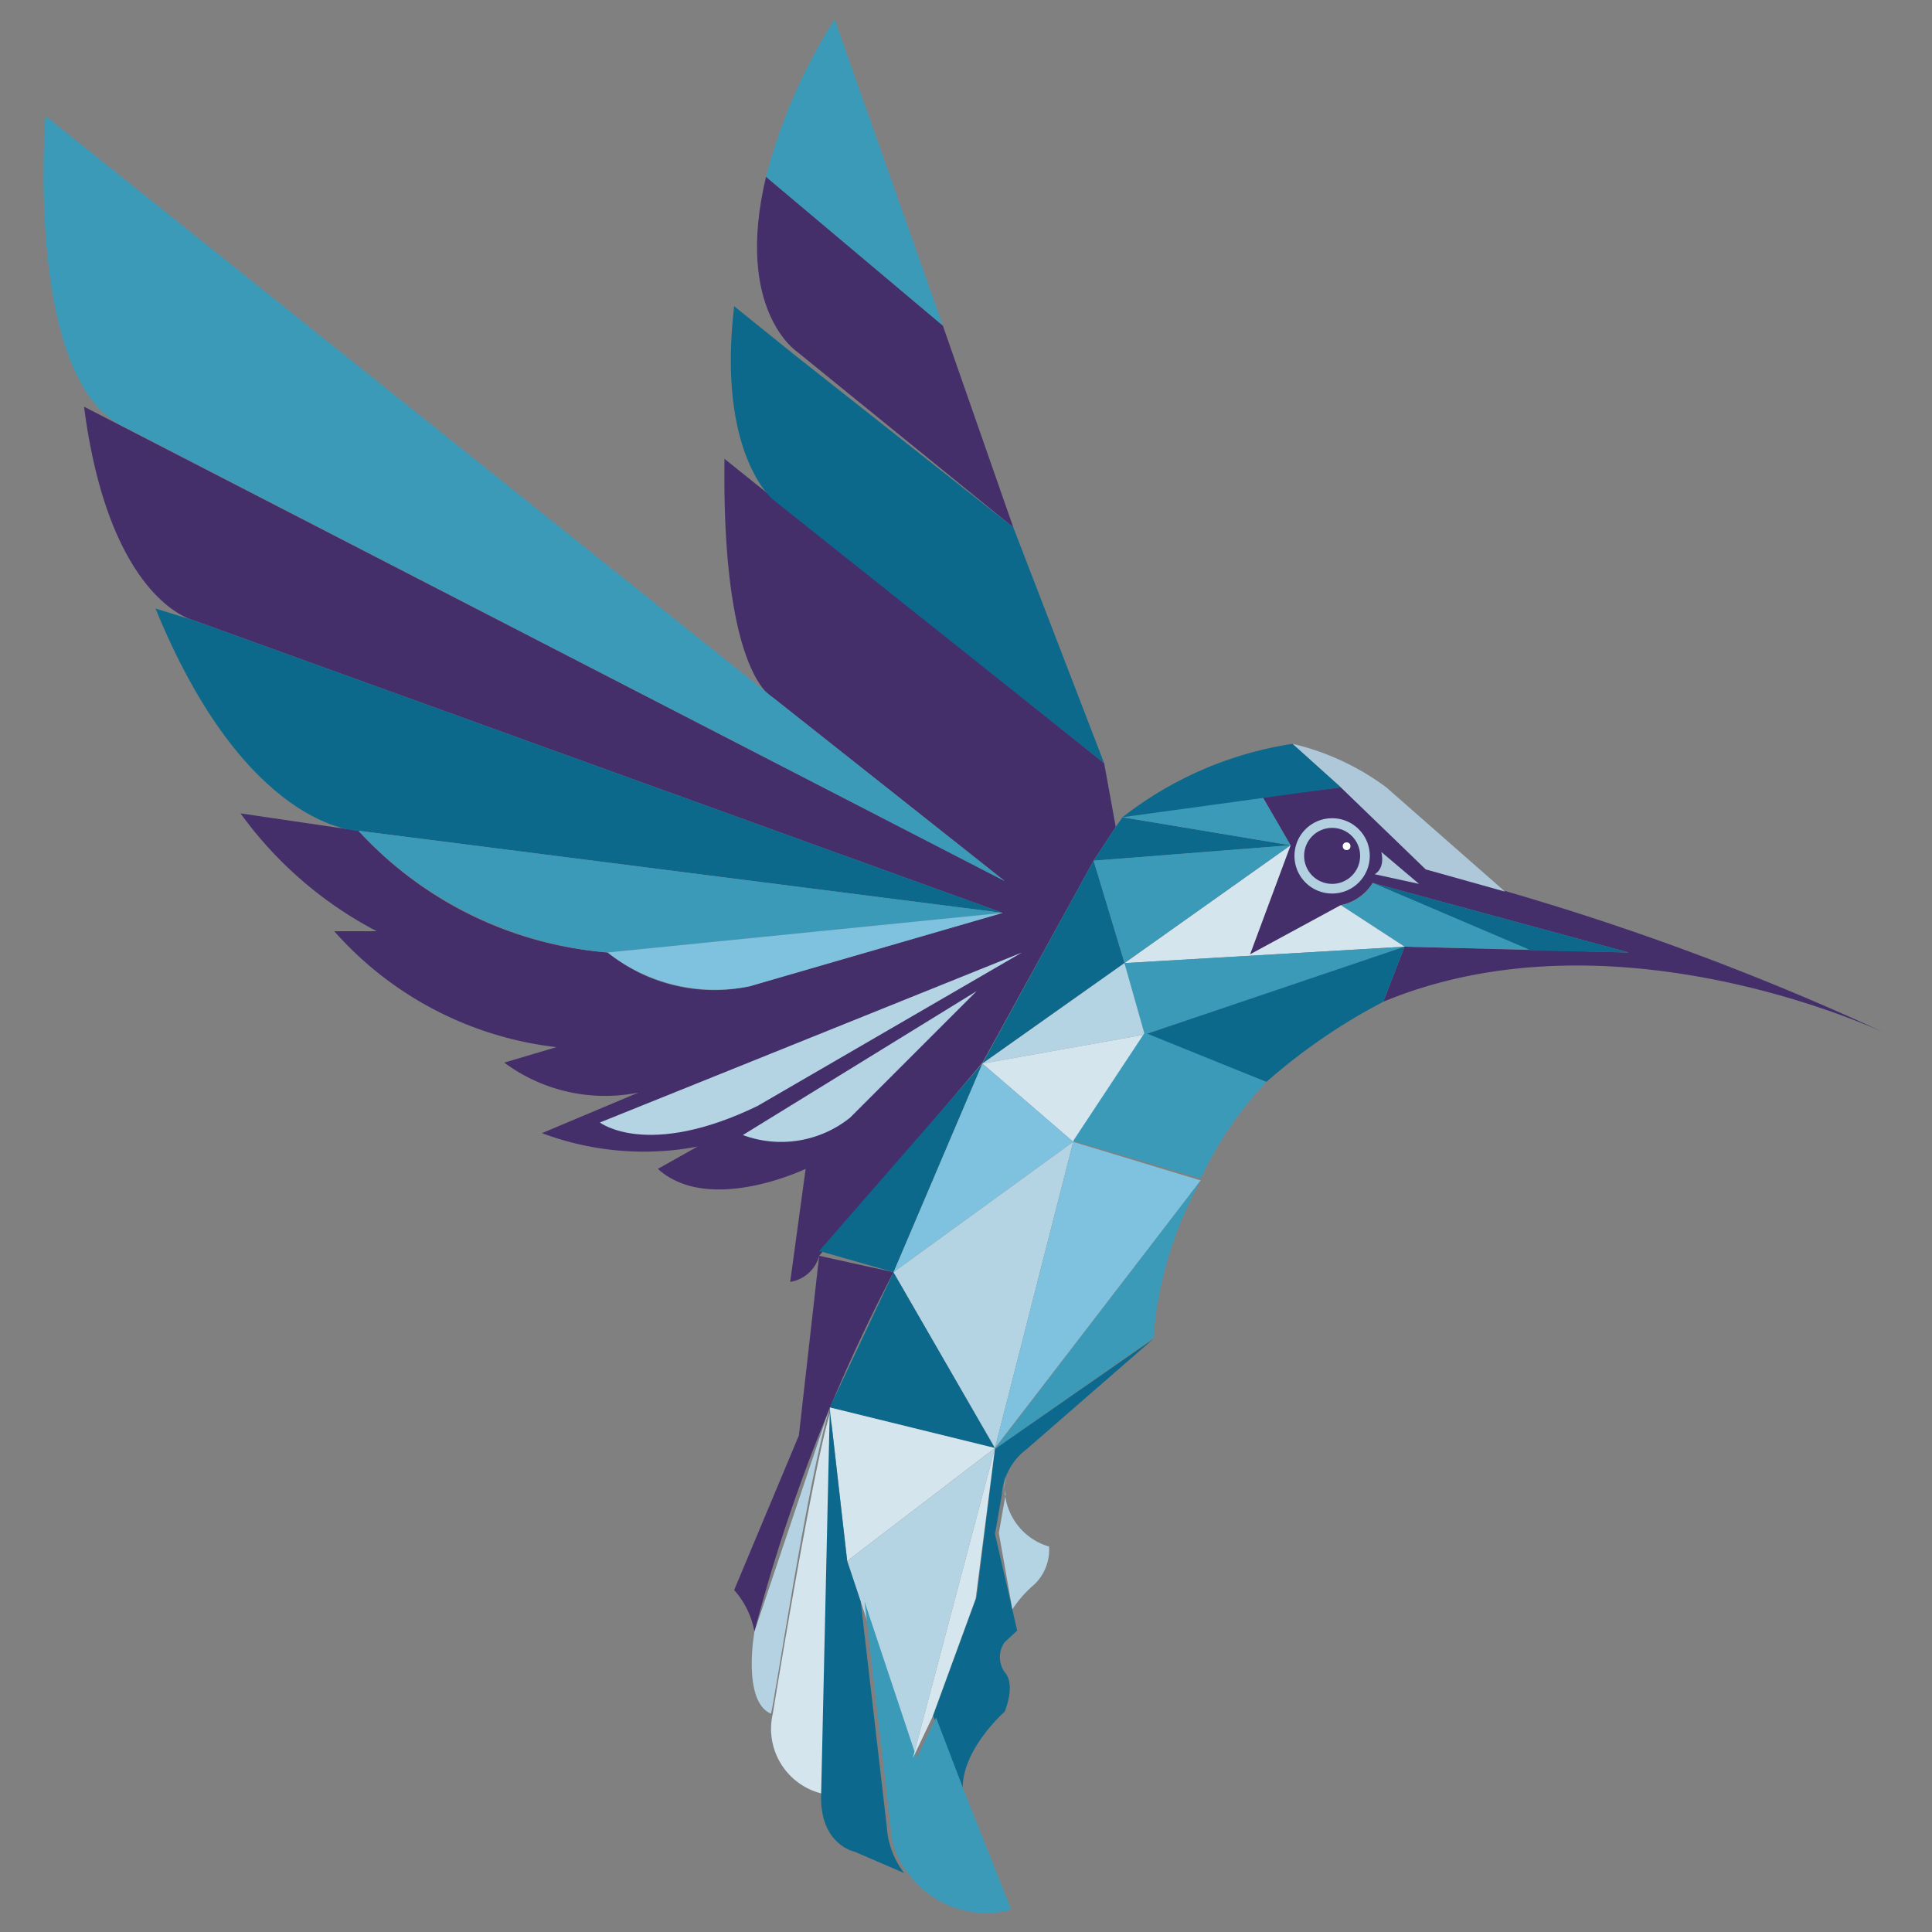<svg id="Layer_1" data-name="Layer 1" xmlns="http://www.w3.org/2000/svg" viewBox="0 0 20 20"><rect x="0" y="0" width="20" height="20" fill="#808080" stroke="none"/><defs><style>.cls-1{fill:#442f6b;}.cls-2{fill:#3c9ab9;}.cls-3{fill:#0c698c;}.cls-4{fill:#7fc2df;}.cls-5{fill:#b4d3e3;}.cls-6{fill:#aec8da;}.cls-7{fill:#0d688c;}.cls-8{fill:#d4e5ed;}.cls-9{fill:#0c698d;}.cls-10{fill:#b4d2e2;}.cls-11{fill:#d5e6ee;}.cls-12{fill:none;stroke:#b2d0e0;stroke-miterlimit:10;stroke-width:0.1px;}.cls-13{fill:#fff;}</style></defs><title>Artboard 2</title><path class="cls-1" d="M13.88,8.15l.88.85a27.58,27.58,0,0,1,4.79,1.71s-2.8-1.35-5.23-.34l.22-.57,2.32.06-2.65-.72a.52.52,0,0,1-.33.23l-.94.51.42-1.13-.29-.5Z"/><path class="cls-1" d="M7.93,1.83,9.76,3.37l.73,2.09L8.25,3.64S7.6,3.21,7.93,1.83Z"/><path class="cls-1" d="M7.5,4.75,11.43,7.9l.12.66-.23.35L10.17,11,8.48,13a.37.37,0,0,1-.3.27l.16-1.17s-1,.48-1.53,0l.41-.23a3,3,0,0,1-1.61-.14l1-.42A1.75,1.75,0,0,1,5.22,11l.54-.16a3.62,3.62,0,0,1-2.3-1.2l.44,0A4.05,4.05,0,0,1,2.49,8.42l1.22.18A3.91,3.91,0,0,0,6.29,9.86a1.75,1.75,0,0,0,1.47.35l2.62-.76L2,6.42S1.13,6.22.87,4.21L10.4,9.12,8,7.22S7.47,7,7.5,4.75Z"/><path class="cls-1" d="M7.81,16.89a17.65,17.65,0,0,1,1.44-3.72L8.48,13l-.21,1.86-.67,1.6A.89.89,0,0,1,7.81,16.89Z"/><path class="cls-2" d="M7.93,1.83A5.71,5.71,0,0,1,8.64.2L9.76,3.37Z"/><path class="cls-3" d="M10.49,5.46l.94,2.44L8,5.17s-.58-.47-.4-2l.62.5Z"/><path class="cls-2" d="M10.4,9.12,8,7.22.47,1.2s-.21,2.6.74,3.18Z"/><path class="cls-3" d="M10.38,9.45,3.71,8.6s-1.16,0-2.1-2.3L2,6.42Z"/><path class="cls-2" d="M6.29,9.86l4.09-.41L3.71,8.6A4,4,0,0,0,6.29,9.86Z"/><path class="cls-4" d="M7.76,10.21l2.62-.76-4.09.41A1.8,1.8,0,0,0,7.76,10.21Z"/><path class="cls-5" d="M10.58,9.86,6.21,11.62s.49.38,1.63-.17Z"/><path class="cls-5" d="M10.11,10.26,7.69,11.75a1.14,1.14,0,0,0,1.11-.18Z"/><polygon class="cls-3" points="9.25 13.17 10.17 11.01 8.48 12.95 9.25 13.17"/><path class="cls-6" d="M14.3,8.82l.39.33-.46-.1S14.34,9,14.3,8.82Z"/><polygon class="cls-7" points="14.21 9.14 15.84 9.84 16.86 9.86 14.21 9.14"/><path class="cls-2" d="M14.54,9.8l-.66-.43a.48.48,0,0,0,.33-.23l1.62.69Z"/><polygon class="cls-8" points="13.36 8.75 11.64 9.97 14.54 9.8 13.88 9.37 12.94 9.88 13.36 8.75"/><path class="cls-6" d="M13.38,7.7l.5.45.88.85.82.23L14.35,8.15A2.63,2.63,0,0,0,13.38,7.7Z"/><polygon class="cls-3" points="11.55 8.56 11.62 8.46 13.36 8.75 11.32 8.91 11.55 8.56"/><polygon class="cls-2" points="13.07 8.25 13.36 8.75 11.62 8.46 13.07 8.25"/><path class="cls-9" d="M13.38,7.7a3.78,3.78,0,0,0-1.76.76l2.26-.31Z"/><polygon class="cls-2" points="11.64 9.97 11.32 8.91 13.36 8.75 11.64 9.97"/><polygon class="cls-3" points="10.17 11.01 11.64 9.97 11.32 8.91 10.17 11.01"/><polygon class="cls-2" points="14.54 9.8 11.85 10.71 11.64 9.97 14.54 9.8"/><polygon class="cls-5" points="10.17 11.01 11.85 10.71 11.64 9.97 10.17 11.01"/><path class="cls-3" d="M14.32,10.37a6.1,6.1,0,0,0-1.21.83l-1.26-.49,2.69-.91Z"/><polygon class="cls-8" points="10.17 11.01 11.11 11.82 11.85 10.71 10.17 11.01"/><path class="cls-2" d="M13.11,11.2a3.84,3.84,0,0,0-.68,1l-1.32-.39.74-1.12Z"/><polygon class="cls-4" points="9.25 13.17 11.11 11.82 10.17 11.01 9.25 13.17"/><polygon class="cls-3" points="8.59 14.57 10.3 14.99 9.25 13.17 8.59 14.57"/><polygon class="cls-5" points="11.11 11.82 10.3 14.99 9.25 13.17 11.11 11.82"/><polygon class="cls-4" points="12.43 12.22 10.3 14.99 11.11 11.82 12.43 12.22"/><polygon class="cls-8" points="8.59 14.57 8.77 16.16 10.3 14.99 8.59 14.57"/><path class="cls-2" d="M12.43,12.22a4,4,0,0,0-.49,1.63L10.3,15Z"/><path class="cls-10" d="M8.59,14.57l-.78,2.32s-.13.72.17.85C8,17.74,8.36,15.31,8.59,14.57Z"/><path class="cls-9" d="M10.3,15l1.64-1.14L10.63,15a.65.65,0,0,0-.26.48l-.07.4.23,1L10.4,17a.27.27,0,0,0,0,.31c.12.13,0,.41,0,.41s-.48.42-.43.85l-.31-.81.45-1.23Z"/><polygon class="cls-5" points="8.77 16.16 9.45 18.2 10.3 14.99 8.77 16.16"/><path class="cls-8" d="M8,17.74s.43-2.65.61-3.17l-.09,4A.69.69,0,0,1,8,17.74Z"/><path class="cls-9" d="M8.77,16.16l.14.42.27,2.33a.88.88,0,0,0,.18.48l-.51-.22s-.36-.07-.35-.58l.09-4Z"/><path class="cls-2" d="M10,18.59l.47,1.18a1,1,0,0,1-1.07-.38.8.8,0,0,1-.18-.48l-.27-2.33.54,1.62.2-.42Z"/><polygon class="cls-11" points="10.3 14.99 9.45 18.2 9.65 17.78 10.1 16.55 10.3 14.99"/><path class="cls-5" d="M10.48,16.66a1.2,1.2,0,0,1,.23-.26.5.5,0,0,0,.15-.39.64.64,0,0,1-.45-.73.36.36,0,0,0,0,.19l-.07.4Z"/><circle class="cls-12" cx="13.79" cy="8.86" r="0.34"/><circle class="cls-13" cx="13.94" cy="8.76" r="0.04"/></svg>